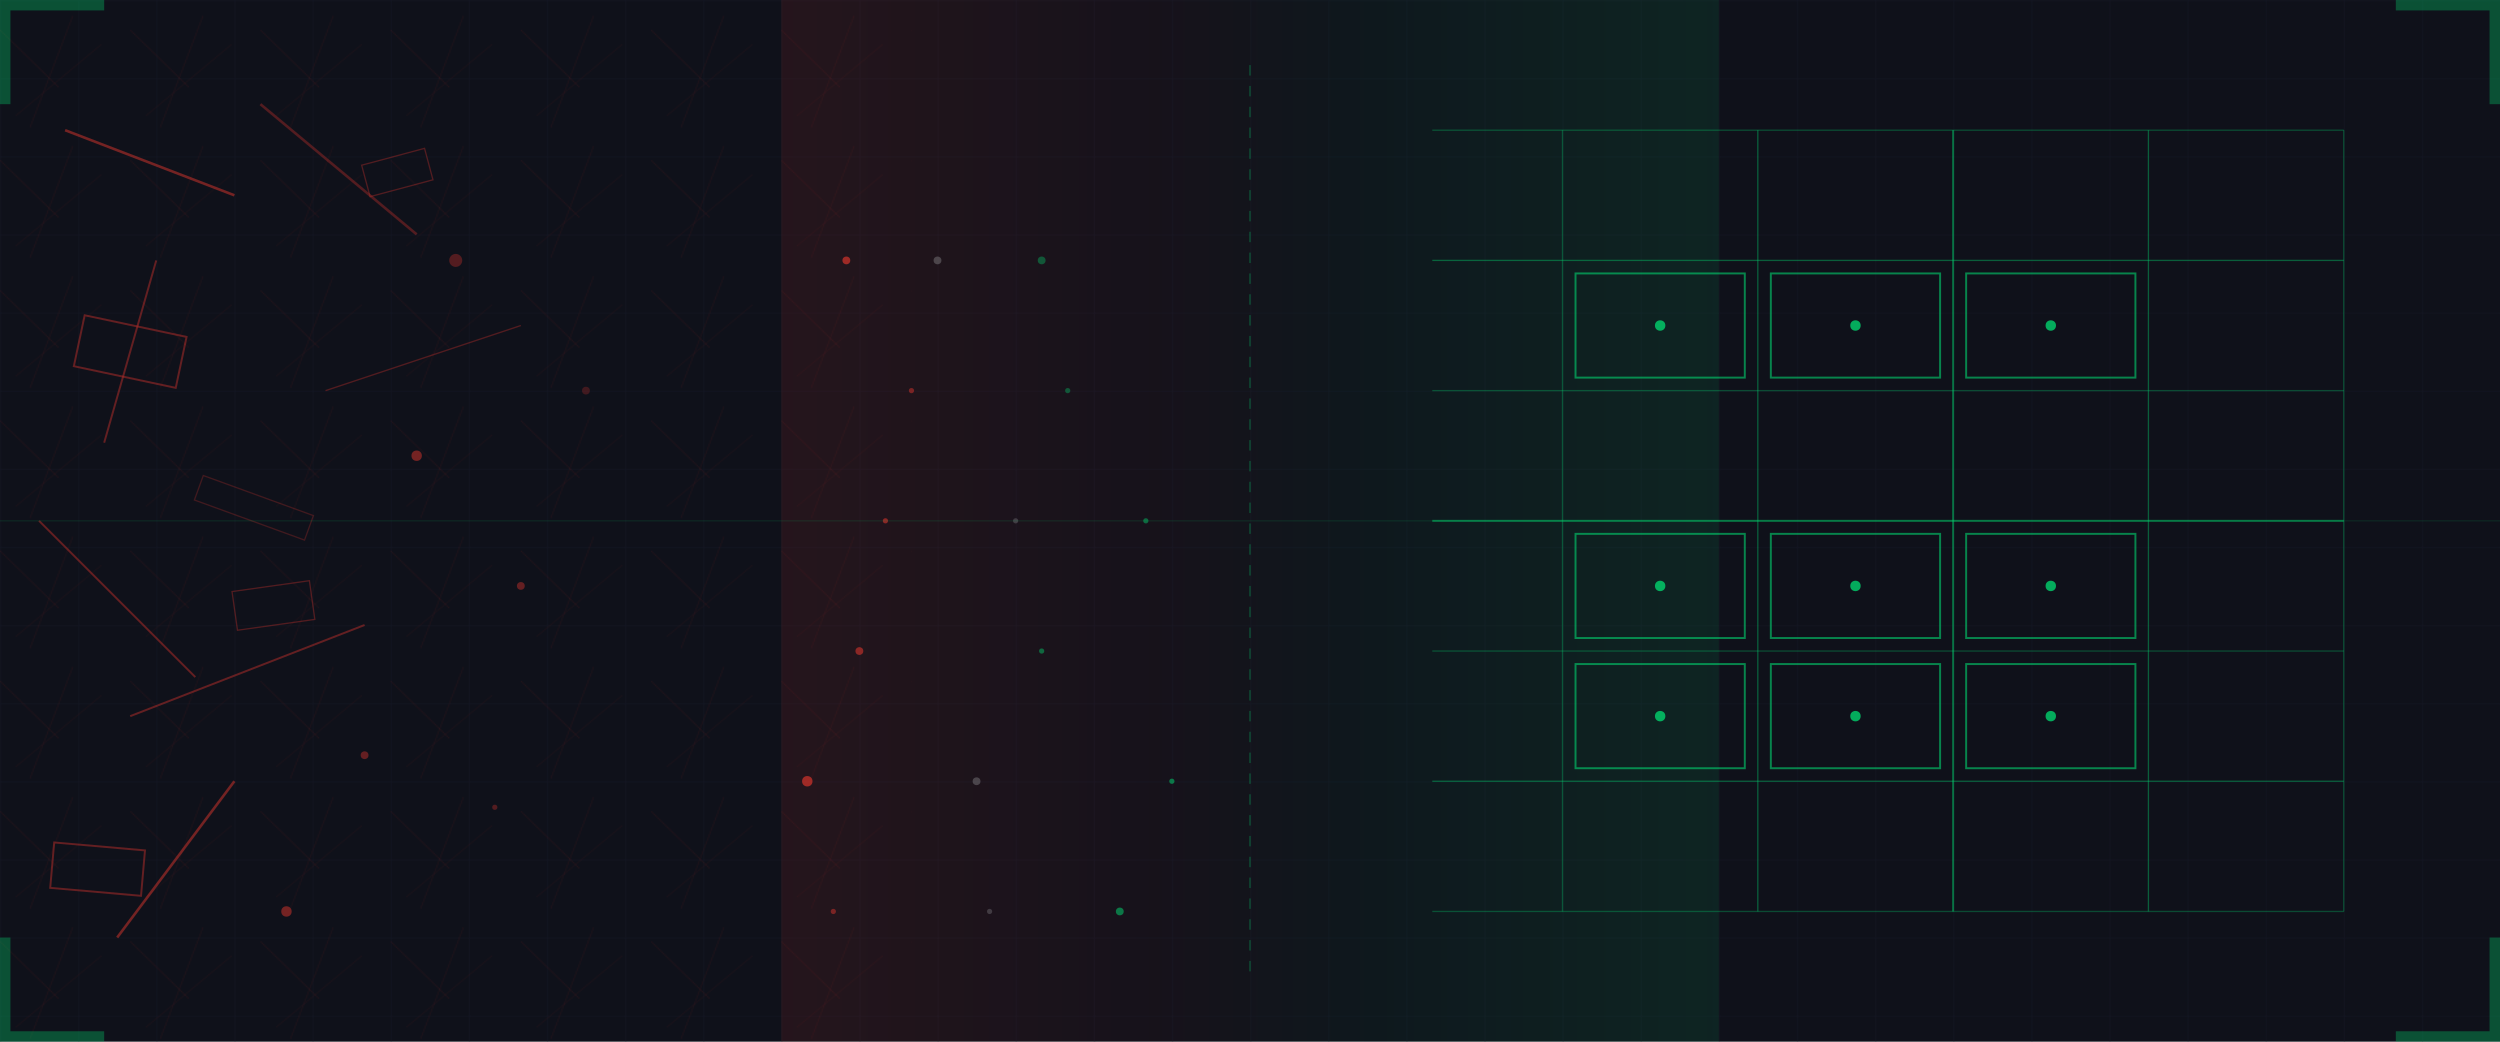 <svg height="800" width="1920" viewBox="0 0 1920 800" xmlns="http://www.w3.org/2000/svg">
  <defs>
    
    <filter height="200%" width="200%" y="-50%" x="-50%" id="glowGreen">
      <feGaussianBlur result="blur" stdDeviation="3"></feGaussianBlur>
      <feMerge>
        <feMergeNode in="blur"></feMergeNode>
        <feMergeNode in="SourceGraphic"></feMergeNode>
      </feMerge>
    </filter>
    
    
    <filter height="200%" width="200%" y="-50%" x="-50%" id="glowRed">
      <feGaussianBlur result="blur" stdDeviation="2"></feGaussianBlur>
      <feMerge>
        <feMergeNode in="blur"></feMergeNode>
        <feMergeNode in="SourceGraphic"></feMergeNode>
      </feMerge>
    </filter>
    
    
    <linearGradient y2="0%" x2="100%" y1="0%" x1="0%" id="extractionBeam">
      <stop stop-opacity="0.6" stop-color="#FF3B30" offset="0%"></stop>
      <stop stop-opacity="0.2" stop-color="#FF3B30" offset="40%"></stop>
      <stop stop-opacity="0.2" stop-color="#00E676" offset="60%"></stop>
      <stop stop-opacity="0.6" stop-color="#00E676" offset="100%"></stop>
    </linearGradient>
    
    
    <pattern patternUnits="userSpaceOnUse" height="60" width="60" id="gridPattern">
      <path stroke-width="1" stroke="#1a1d2e" fill="none" d="M 60 0 L 0 0 0 60"></path>
    </pattern>
    
    
    <pattern patternUnits="userSpaceOnUse" height="100" width="100" id="noisePattern">
      <rect fill="none" height="100" width="100"></rect>
      <line opacity="0.3" stroke-width="0.5" stroke="#FF3B30" y2="67" x2="45" y1="23" x1="0"></line>
      <line opacity="0.2" stroke-width="0.5" stroke="#FF3B30" y2="34" x2="78" y1="89" x1="12"></line>
      <line opacity="0.25" stroke-width="0.5" stroke="#FF3B30" y2="98" x2="23" y1="12" x1="56"></line>
    </pattern>
  </defs>
  
  
  <rect fill="#0F111A" height="800" width="1920"></rect>
  
  
  <rect opacity="0.5" fill="url(#gridPattern)" height="800" width="1920"></rect>
  
  
  
  
  <rect opacity="0.4" fill="url(#noisePattern)" height="800" width="700" y="0" x="0"></rect>
  
  
  <g opacity="0.7" filter="url(#glowRed)">
    
    <line opacity="0.6" stroke-width="2" stroke="#FF3B30" y2="150" x2="180" y1="100" x1="50"></line>
    <line opacity="0.5" stroke-width="1.5" stroke="#FF3B30" y2="340" x2="80" y1="200" x1="120"></line>
    <line opacity="0.4" stroke-width="2" stroke="#FF3B30" y2="180" x2="320" y1="80" x1="200"></line>
    <line opacity="0.5" stroke-width="1.5" stroke="#FF3B30" y2="520" x2="150" y1="400" x1="30"></line>
    <line opacity="0.6" stroke-width="2" stroke="#FF3B30" y2="720" x2="90" y1="600" x1="180"></line>
    <line opacity="0.4" stroke-width="1" stroke="#FF3B30" y2="250" x2="400" y1="300" x1="250"></line>
    <line opacity="0.5" stroke-width="1.5" stroke="#FF3B30" y2="480" x2="280" y1="550" x1="100"></line>
    
    
    <rect transform="rotate(12 100 270)" opacity="0.5" stroke-width="1.5" stroke="#FF3B30" fill="none" height="40" width="80" y="250" x="60"></rect>
    <rect transform="rotate(-8 210 465)" opacity="0.4" stroke-width="1" stroke="#FF3B30" fill="none" height="30" width="60" y="450" x="180"></rect>
    <rect transform="rotate(5 75 667)" opacity="0.5" stroke-width="1.5" stroke="#FF3B30" fill="none" height="35" width="70" y="650" x="40"></rect>
    <rect transform="rotate(-15 305 132)" opacity="0.4" stroke-width="1" stroke="#FF3B30" fill="none" height="25" width="50" y="120" x="280"></rect>
    <rect transform="rotate(20 195 390)" opacity="0.3" stroke-width="1" stroke="#FF3B30" fill="none" height="20" width="90" y="380" x="150"></rect>
    
    
    <circle opacity="0.6" fill="#FF3B30" r="4" cy="350" cx="320"></circle>
    <circle opacity="0.5" fill="#FF3B30" r="3" cy="580" cx="280"></circle>
    <circle opacity="0.4" fill="#FF3B30" r="5" cy="200" cx="350"></circle>
    <circle opacity="0.5" fill="#FF3B30" r="3" cy="450" cx="400"></circle>
    <circle opacity="0.6" fill="#FF3B30" r="4" cy="700" cx="220"></circle>
    <circle opacity="0.4" fill="#FF3B30" r="2" cy="620" cx="380"></circle>
    <circle opacity="0.3" fill="#FF3B30" r="3" cy="300" cx="450"></circle>
  </g>
  
  
  
  
  <rect opacity="0.15" fill="url(#extractionBeam)" height="800" width="720" y="0" x="600"></rect>
  
  
  <g opacity="0.8">
    
    <circle opacity="0.7" fill="#FF3B30" r="3" cy="200" cx="650"></circle>
    <circle opacity="0.5" fill="#8E8E93" r="3" cy="200" cx="720"></circle>
    <circle opacity="0.4" fill="#00E676" r="3" cy="200" cx="800"></circle>
    
    <circle opacity="0.6" fill="#FF3B30" r="2" cy="400" cx="680"></circle>
    <circle opacity="0.4" fill="#8E8E93" r="2" cy="400" cx="780"></circle>
    <circle opacity="0.5" fill="#00E676" r="2" cy="400" cx="880"></circle>
    
    <circle opacity="0.7" fill="#FF3B30" r="4" cy="600" cx="620"></circle>
    <circle opacity="0.5" fill="#8E8E93" r="3" cy="600" cx="750"></circle>
    <circle opacity="0.6" fill="#00E676" r="2" cy="600" cx="900"></circle>
    
    <circle opacity="0.5" fill="#FF3B30" r="2" cy="300" cx="700"></circle>
    <circle opacity="0.4" fill="#00E676" r="2" cy="300" cx="820"></circle>
    
    <circle opacity="0.6" fill="#FF3B30" r="3" cy="500" cx="660"></circle>
    <circle opacity="0.5" fill="#00E676" r="2" cy="500" cx="800"></circle>
    
    <circle opacity="0.5" fill="#FF3B30" r="2" cy="700" cx="640"></circle>
    <circle opacity="0.4" fill="#8E8E93" r="2" cy="700" cx="760"></circle>
    <circle opacity="0.6" fill="#00E676" r="3" cy="700" cx="860"></circle>
  </g>
  
  
  <line stroke-dasharray="8,8" opacity="0.3" stroke-width="1" stroke="#00E676" y2="750" x2="960" y1="50" x1="960"></line>
  
  
  
  
  <g opacity="0.9" filter="url(#glowGreen)">
    
    <line opacity="0.3" stroke-width="1" stroke="#00E676" y2="100" x2="1800" y1="100" x1="1100"></line>
    <line opacity="0.4" stroke-width="1" stroke="#00E676" y2="200" x2="1800" y1="200" x1="1100"></line>
    <line opacity="0.3" stroke-width="1" stroke="#00E676" y2="300" x2="1800" y1="300" x1="1100"></line>
    <line opacity="0.5" stroke-width="1.5" stroke="#00E676" y2="400" x2="1800" y1="400" x1="1100"></line>
    <line opacity="0.3" stroke-width="1" stroke="#00E676" y2="500" x2="1800" y1="500" x1="1100"></line>
    <line opacity="0.4" stroke-width="1" stroke="#00E676" y2="600" x2="1800" y1="600" x1="1100"></line>
    <line opacity="0.3" stroke-width="1" stroke="#00E676" y2="700" x2="1800" y1="700" x1="1100"></line>
    
    
    <line opacity="0.3" stroke-width="1" stroke="#00E676" y2="700" x2="1200" y1="100" x1="1200"></line>
    <line opacity="0.4" stroke-width="1" stroke="#00E676" y2="700" x2="1350" y1="100" x1="1350"></line>
    <line opacity="0.5" stroke-width="1.5" stroke="#00E676" y2="700" x2="1500" y1="100" x1="1500"></line>
    <line opacity="0.4" stroke-width="1" stroke="#00E676" y2="700" x2="1650" y1="100" x1="1650"></line>
    <line opacity="0.3" stroke-width="1" stroke="#00E676" y2="700" x2="1800" y1="100" x1="1800"></line>
    
    
    <rect opacity="0.6" stroke-width="1.5" stroke="#00E676" fill="none" height="80" width="130" y="210" x="1210"></rect>
    <rect opacity="0.6" stroke-width="1.5" stroke="#00E676" fill="none" height="80" width="130" y="210" x="1360"></rect>
    <rect opacity="0.6" stroke-width="1.5" stroke="#00E676" fill="none" height="80" width="130" y="210" x="1510"></rect>
    
    <rect opacity="0.6" stroke-width="1.5" stroke="#00E676" fill="none" height="80" width="130" y="410" x="1210"></rect>
    <rect opacity="0.6" stroke-width="1.5" stroke="#00E676" fill="none" height="80" width="130" y="410" x="1360"></rect>
    <rect opacity="0.6" stroke-width="1.5" stroke="#00E676" fill="none" height="80" width="130" y="410" x="1510"></rect>
    
    <rect opacity="0.6" stroke-width="1.5" stroke="#00E676" fill="none" height="80" width="130" y="510" x="1210"></rect>
    <rect opacity="0.6" stroke-width="1.5" stroke="#00E676" fill="none" height="80" width="130" y="510" x="1360"></rect>
    <rect opacity="0.6" stroke-width="1.5" stroke="#00E676" fill="none" height="80" width="130" y="510" x="1510"></rect>
    
    
    <circle opacity="0.8" fill="#00E676" r="4" cy="250" cx="1275"></circle>
    <circle opacity="0.8" fill="#00E676" r="4" cy="250" cx="1425"></circle>
    <circle opacity="0.8" fill="#00E676" r="4" cy="250" cx="1575"></circle>
    
    <circle opacity="0.8" fill="#00E676" r="4" cy="450" cx="1275"></circle>
    <circle opacity="0.8" fill="#00E676" r="4" cy="450" cx="1425"></circle>
    <circle opacity="0.8" fill="#00E676" r="4" cy="450" cx="1575"></circle>
    
    <circle opacity="0.8" fill="#00E676" r="4" cy="550" cx="1275"></circle>
    <circle opacity="0.8" fill="#00E676" r="4" cy="550" cx="1425"></circle>
    <circle opacity="0.8" fill="#00E676" r="4" cy="550" cx="1575"></circle>
  </g>
  
  
  <path opacity="0.3" fill="#00E676" d="M 0 0 L 80 0 L 80 8 L 8 8 L 8 80 L 0 80 Z"></path>
  <path opacity="0.3" fill="#00E676" d="M 1920 0 L 1840 0 L 1840 8 L 1912 8 L 1912 80 L 1920 80 Z"></path>
  <path opacity="0.3" fill="#00E676" d="M 0 800 L 80 800 L 80 792 L 8 792 L 8 720 L 0 720 Z"></path>
  <path opacity="0.3" fill="#00E676" d="M 1920 800 L 1840 800 L 1840 792 L 1912 792 L 1912 720 L 1920 720 Z"></path>
  
  
  <line opacity="0.1" stroke-width="1" stroke="#00E676" y2="400" x2="1920" y1="400" x1="0"></line>
</svg>
